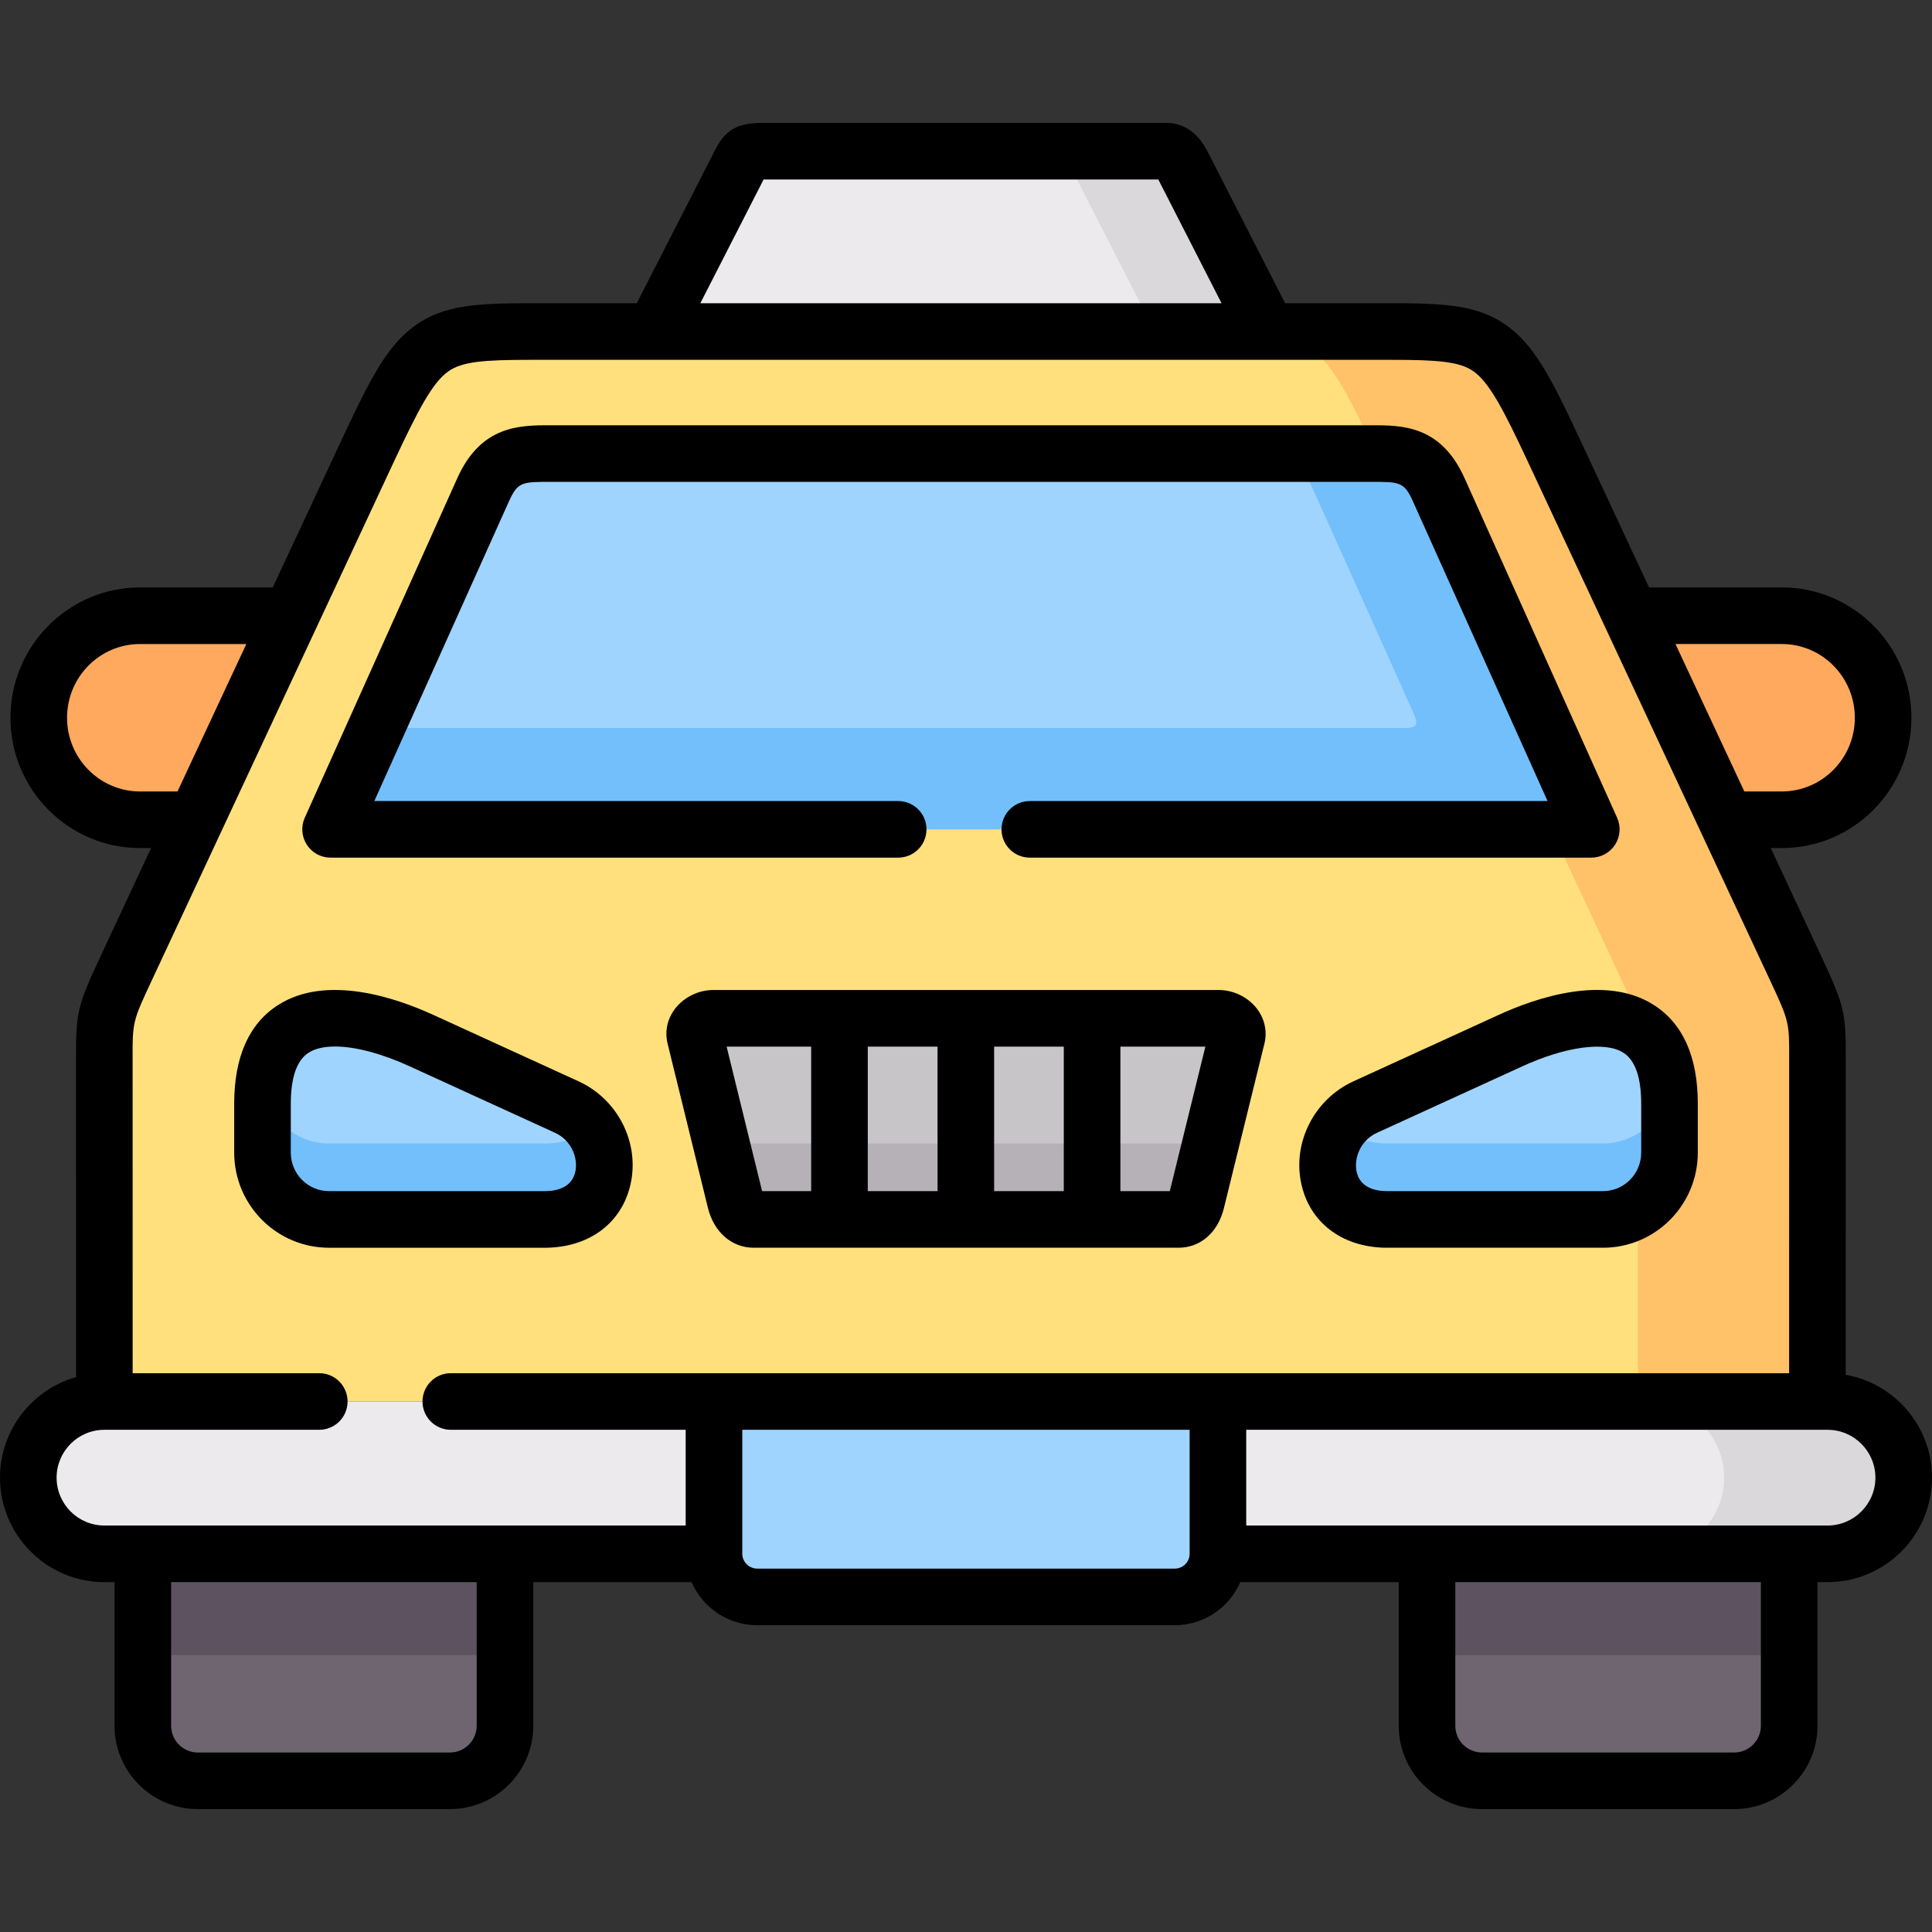 <svg id="Capa_1" enable-background="new 0 0 512 512" height="512" viewBox="0 0 512 512" width="512" xmlns="http://www.w3.org/2000/svg"><rect x="0" y="0" width="512" height="512" fill="#333333" stroke="none"/><g><g><path clip-rule="evenodd" d="m27.655 284.82v86.59h161.556 133.55 158.872v-86.59c0-15.331.628-14.503-5.852-28.406l-43.536-93.242-20.441-43.766c-13.96-29.92-16.444-31.547-43.222-31.547h-32.602-81.335-81.306-32.602c-26.778 0-29.262 1.627-43.251 31.547l-20.412 43.766-43.536 93.242c-6.511 13.903-5.883 13.076-5.883 28.406z" fill="#ffe07d" fill-rule="evenodd"/></g><g><path clip-rule="evenodd" d="m87.179 323.162h57.639c19.127-.4 19.698-23.239 5.396-29.777l-38.455-17.586c-14.131-6.481-42.195-14.417-42.195 16.73v12.933c0 9.735 7.908 17.7 17.615 17.7z" fill="#9fd4fe" fill-rule="evenodd"/></g><g><path clip-rule="evenodd" d="m70.107 309.801c1.913 7.651 8.879 13.361 17.072 13.361h57.639c4.054-.086 7.251-1.171 9.649-2.883 6.966-4.939 7.366-15.131 2.055-21.926-2.512 2.712-6.395 4.568-11.705 4.682h-26.265-31.373c-4.482 0-8.565-1.713-11.676-4.482-2.998-2.684-5.082-6.366-5.738-10.506-.143 1.399-.2 2.883-.2 4.482v12.933c-.001 1.484.171 2.94.542 4.339z" fill="#72bffc" fill-rule="evenodd"/></g><g><path clip-rule="evenodd" d="m37.847 411.779h95.98 55.384v-40.369h-161.556c-11.077 0-20.155 9.079-20.155 20.184s9.078 20.184 20.155 20.184h10.192z" fill="#eceaec" fill-rule="evenodd"/></g><g><path clip-rule="evenodd" d="m322.761 411.779h55.413 95.98 10.163c11.105 0 20.184-9.079 20.184-20.184s-9.078-20.184-20.184-20.184h-2.684-158.872z" fill="#eceaec" fill-rule="evenodd"/></g><g><path clip-rule="evenodd" d="m392.761 471.932h66.803c8.022 0 14.588-6.566 14.588-14.589v-45.565h-95.98v45.565c.001 8.023 6.567 14.589 14.589 14.589z" fill="#6f6571" fill-rule="evenodd"/></g><g><path clip-rule="evenodd" d="m52.435 471.932h66.803c8.022 0 14.588-6.566 14.588-14.589v-45.565h-95.98v45.565c.001 8.023 6.567 14.589 14.589 14.589z" fill="#6f6571" fill-rule="evenodd"/></g><g><path clip-rule="evenodd" d="m432.244 163.172 25.237 54.072h14.731c14.76 0 26.836-12.191 26.836-27.036 0-14.874-12.076-27.036-26.836-27.036z" fill="#ffa95f" fill-rule="evenodd"/></g><g><path clip-rule="evenodd" d="m37.105 217.244h14.731l25.237-54.072h-39.968c-14.76 0-26.836 12.162-26.836 27.036 0 14.846 12.076 27.036 26.836 27.036z" fill="#ffa95f" fill-rule="evenodd"/></g><g><path clip-rule="evenodd" d="m254.644 87.859h41.624 39.711l-21.725-42.51c-1.342-2.598-2.398-5.282-5.281-5.282h-107.058c-4.71 0-4.539.771-6.595 4.796l-21.982 42.995h81.306z" fill="#eceaec" fill-rule="evenodd"/></g><g><path clip-rule="evenodd" d="m284.277 45.35 21.754 42.51h29.947l-21.725-42.51c-1.342-2.598-2.398-5.282-5.281-5.282h-29.976c2.912 0 3.968 2.684 5.281 5.282z" fill="#dad8db" fill-rule="evenodd"/></g><g><path clip-rule="evenodd" d="m199.717 323.162h112.567c2.655 0 4.168-2.255 4.796-4.853l10.734-43.595c.628-2.598-2.17-4.853-4.825-4.853h-133.978c-2.655 0-5.453 2.255-4.825 4.853l10.706 43.595c.628 2.598 2.17 4.853 4.825 4.853z" fill="#c8c5c9" fill-rule="evenodd"/></g><g><path clip-rule="evenodd" d="m200.659 423.199h110.654c6.309 0 11.448-5.139 11.448-11.42v-40.369h-133.55v40.369c0 6.281 5.167 11.42 11.448 11.42z" fill="#9fd4fe" fill-rule="evenodd"/></g><g><path clip-rule="evenodd" d="m364.584 120.177c7.366.029 12.618.571 16.701 9.621l40.425 89.987h-10.62l17.101 36.629c3.968 8.508 5.281 11.505 5.71 16.045 4.339 2.598 7.48 7.451 8.308 15.588.143 1.399.228 2.883.228 4.482v12.933c0 1.485-.2 2.941-.542 4.34-1.142 4.482-3.997 8.308-7.822 10.706v50.903h47.562v-86.59c0-15.331.628-14.503-5.852-28.406l-18.3-39.17-25.237-54.072-20.441-43.766c-13.96-29.92-16.444-31.547-43.222-31.547h-32.602-14.988c26.778 0 29.262 1.627 43.251 31.547z" fill="#ffc269" fill-rule="evenodd"/></g><g><path clip-rule="evenodd" d="m87.607 219.785h167.037 167.066l-40.425-89.987c-4.511-10.049-10.506-9.593-19.156-9.593h-107.485-107.485c-8.622 0-14.617-.457-19.127 9.593z" fill="#9fd4fe" fill-rule="evenodd"/></g><g><path clip-rule="evenodd" d="m367.153 323.162h57.668c9.678 0 17.614-7.965 17.614-17.701v-12.933c0-31.147-28.092-23.211-42.195-16.73l-38.455 17.586c-14.301 6.539-13.759 29.378 5.368 29.778z" fill="#9fd4fe" fill-rule="evenodd"/></g><g><path clip-rule="evenodd" d="m357.504 320.279c2.427 1.713 5.624 2.798 9.649 2.883h42.195 15.473c8.193 0 15.131-5.71 17.072-13.361.343-1.399.542-2.855.542-4.34v-12.933c0-1.599-.086-3.083-.228-4.482-.657 4.14-2.741 7.822-5.71 10.506-3.112 2.769-7.223 4.482-11.676 4.482h-31.375-26.293c-5.31-.114-9.164-1.97-11.705-4.682-5.309 6.795-4.91 16.988 2.056 21.927z" fill="#72bffc" fill-rule="evenodd"/></g><g><path clip-rule="evenodd" d="m87.607 219.785h167.037 156.446 10.62l-40.425-89.987c-4.082-9.05-9.335-9.593-16.701-9.621-.771 0-1.599.029-2.455.029h-30.261c7.08.029 12.19.771 16.158 9.593l26.236 58.44c1.627 3.626 1.77 4.682-2.227 4.682h-121.331-151.021z" fill="#72bffc" fill-rule="evenodd"/></g><g><path clip-rule="evenodd" d="m37.847 411.779h95.98v26.836h-95.98z" fill="#5d5360" fill-rule="evenodd"/></g><g><path clip-rule="evenodd" d="m378.173 411.779h95.98v26.836h-95.98z" fill="#5d5360" fill-rule="evenodd"/></g><g><path clip-rule="evenodd" d="m436.726 411.779h37.427 10.163c11.105 0 20.184-9.079 20.184-20.184s-9.078-20.184-20.184-20.184h-2.684-44.907c11.105 0 20.184 9.079 20.184 20.184s-9.078 20.184-20.183 20.184z" fill="#dad8db" fill-rule="evenodd"/></g><g><path clip-rule="evenodd" d="m312.283 323.162c2.655 0 4.168-2.255 4.796-4.853l3.768-15.274c-43.251 0-86.473 0-129.724 0l3.768 15.274c.628 2.598 2.17 4.853 4.825 4.853z" fill="#b6b1b7" fill-rule="evenodd"/></g><g><path d="m144.976 330.661c11.552-.242 20.06-6.832 22.203-17.199 2.252-10.889-3.571-22.201-13.846-26.897l-38.448-17.583c-9.865-4.525-28.338-10.883-41.208-2.626-7.705 4.943-11.612 13.75-11.612 26.174v12.933c0 13.896 11.267 25.201 25.114 25.201h57.64c.052-.002.104-.002.157-.003zm-57.797-14.999c-5.577 0-10.114-4.576-10.114-10.201v-12.933c0-6.984 1.585-11.543 4.712-13.549 1.72-1.103 4.114-1.642 7.01-1.642 5.303 0 12.282 1.81 19.854 5.282l38.456 17.587c4.455 2.036 6.104 6.784 5.394 10.218-.864 4.182-4.679 5.16-7.757 5.238z"/><path d="m489.133 364.338s.005-82.072.009-83.184c.052-12.94-.316-14.505-6.565-27.914l-13.307-28.496h2.942c18.933 0 34.335-15.493 34.335-34.536s-15.402-34.536-34.335-34.536h-35.197l-18.415-39.437c-7.654-16.403-12.043-24.7-19.195-29.892-7.689-5.581-16.774-5.984-30.823-5.984h-28.013l-19.651-38.451-.34-.668c-1.42-2.815-4.376-8.672-11.605-8.672h-107.058c-7.501 0-10.174 2.629-12.735 7.808-.162.328-.339.686-.537 1.075l-19.893 38.909h-28.014c-14.048 0-23.133.403-30.825 5.982-7.154 5.19-11.551 13.485-19.222 29.893l-18.408 39.438h-35.177c-18.933 0-34.335 15.493-34.335 34.536s15.402 34.536 34.335 34.536h2.936l-13.298 28.49c-6.278 13.412-6.648 14.979-6.597 27.933.004 1.108.009 83.786.009 83.786-11.614 3.281-20.154 13.978-20.154 26.641 0 15.265 12.406 27.684 27.655 27.684h2.691v38.064c0 12.18 9.909 22.089 22.089 22.089h66.803c12.18 0 22.089-9.909 22.089-22.089v-38.064h41.944c2.915 6.711 9.608 11.42 17.388 11.42h110.653c7.78 0 14.473-4.709 17.388-11.42h41.972v38.064c0 12.18 9.909 22.089 22.089 22.089h66.803c12.18 0 22.089-9.909 22.089-22.089v-38.064h2.663c15.265 0 27.684-12.419 27.684-27.684 0-13.622-9.892-24.969-22.867-27.257zm-16.921-193.666c10.661 0 19.335 8.764 19.335 19.536s-8.674 19.536-19.335 19.536h-9.947l-18.245-39.072zm-270.212-122.397c.126-.247.244-.483.356-.708h104.611c.077.151.151.298.218.43l16.537 32.362h-138.126zm-164.896 161.47c-10.661 0-19.335-8.764-19.335-19.536s8.674-19.536 19.335-19.536h28.175l-18.237 39.072zm-22.104 181.85c0-6.994 5.677-12.685 12.655-12.685h56.954c4.143 0 7.5-3.358 7.5-7.5s-3.357-7.5-7.5-7.5h-49.454s-.005-81.676-.01-82.802c-.04-10.355-.04-10.355 5.187-21.522l63.946-137.003c6.666-14.257 10.333-21.121 14.439-24.099 3.709-2.69 9.528-3.125 22.018-3.125h227.846c12.488 0 18.307.434 22.012 3.124 4.103 2.977 7.762 9.839 14.414 24.097l63.976 137.003c5.201 11.158 5.201 11.158 5.16 21.512-.005 1.13-.01 82.815-.01 82.815h-354.666c-4.143 0-7.5 3.358-7.5 7.5s3.357 7.5 7.5 7.5h62.244v25.369h-154.056c-6.978 0-12.655-5.69-12.655-12.684zm111.327 65.748c0 3.909-3.18 7.089-7.089 7.089h-66.802c-3.909 0-7.089-3.18-7.089-7.089v-38.064h80.98zm184.985-41.644h-110.653c-2.141 0-3.948-1.795-3.948-3.92v-32.869h118.55v32.869c0 2.161-1.772 3.92-3.949 3.92zm155.341 41.644c0 3.909-3.18 7.089-7.089 7.089h-66.803c-3.909 0-7.089-3.18-7.089-7.089v-38.064h80.98v38.064zm17.663-53.064h-154.055v-25.369h154.056c6.994 0 12.684 5.69 12.684 12.685s-5.69 12.684-12.685 12.684z"/><path d="m397.122 268.978-38.454 17.586c-10.283 4.701-16.112 16.019-13.859 26.913 2.142 10.358 10.644 16.942 22.188 17.184.053.001.104.001.157.001h57.668c13.848 0 25.114-11.305 25.114-25.201v-12.933c0-12.426-3.91-21.233-11.623-26.176-12.885-8.26-31.346-1.897-41.191 2.626zm37.814 23.551v12.933c0 5.625-4.537 10.201-10.114 10.201h-57.582c-3.072-.078-6.879-1.053-7.741-5.222-.711-3.438.942-8.193 5.407-10.234l38.468-17.592c11.505-5.287 22.041-6.712 26.845-3.633 3.13 2.005 4.717 6.563 4.717 13.547z"/><path d="m87.607 227.285h150.421c4.143 0 7.5-3.358 7.5-7.5s-3.357-7.5-7.5-7.5h-138.83l35.676-79.416c2.328-5.186 3.513-5.18 11.191-5.166l216.063.001 1.098-.001c7.697-.019 8.888-.02 11.217 5.167l35.676 79.414h-137.204c-4.143 0-7.5 3.358-7.5 7.5s3.357 7.5 7.5 7.5h148.795c2.544 0 4.915-1.29 6.297-3.426s1.587-4.827.545-7.147l-40.424-89.985c-6.313-14.064-16.62-14.053-24.936-14.023l-216.033.001-1.061-.001c-8.266-.032-18.597-.042-24.909 14.021l-40.424 89.987c-1.042 2.321-.837 5.012.545 7.147 1.382 2.138 3.753 3.427 6.297 3.427z"/><path d="m322.989 262.361h-133.978c-3.832 0-7.67 1.853-10.018 4.835-2.11 2.681-2.874 6.063-2.09 9.307l10.699 43.571c1.557 6.433 6.312 10.589 12.114 10.589h112.566c5.876 0 10.507-4.059 12.078-10.561l10.742-43.625c.777-3.217.014-6.599-2.097-9.28-2.346-2.984-6.184-4.836-10.016-4.836zm-59.532 15h18.459v38.301h-18.459zm-15 38.301h-18.487v-38.301h18.487zm-55.897-38.301h22.41v38.301h-13.005zm117.447 38.301h-13.091v-38.301h22.521z"/></g></g></svg>